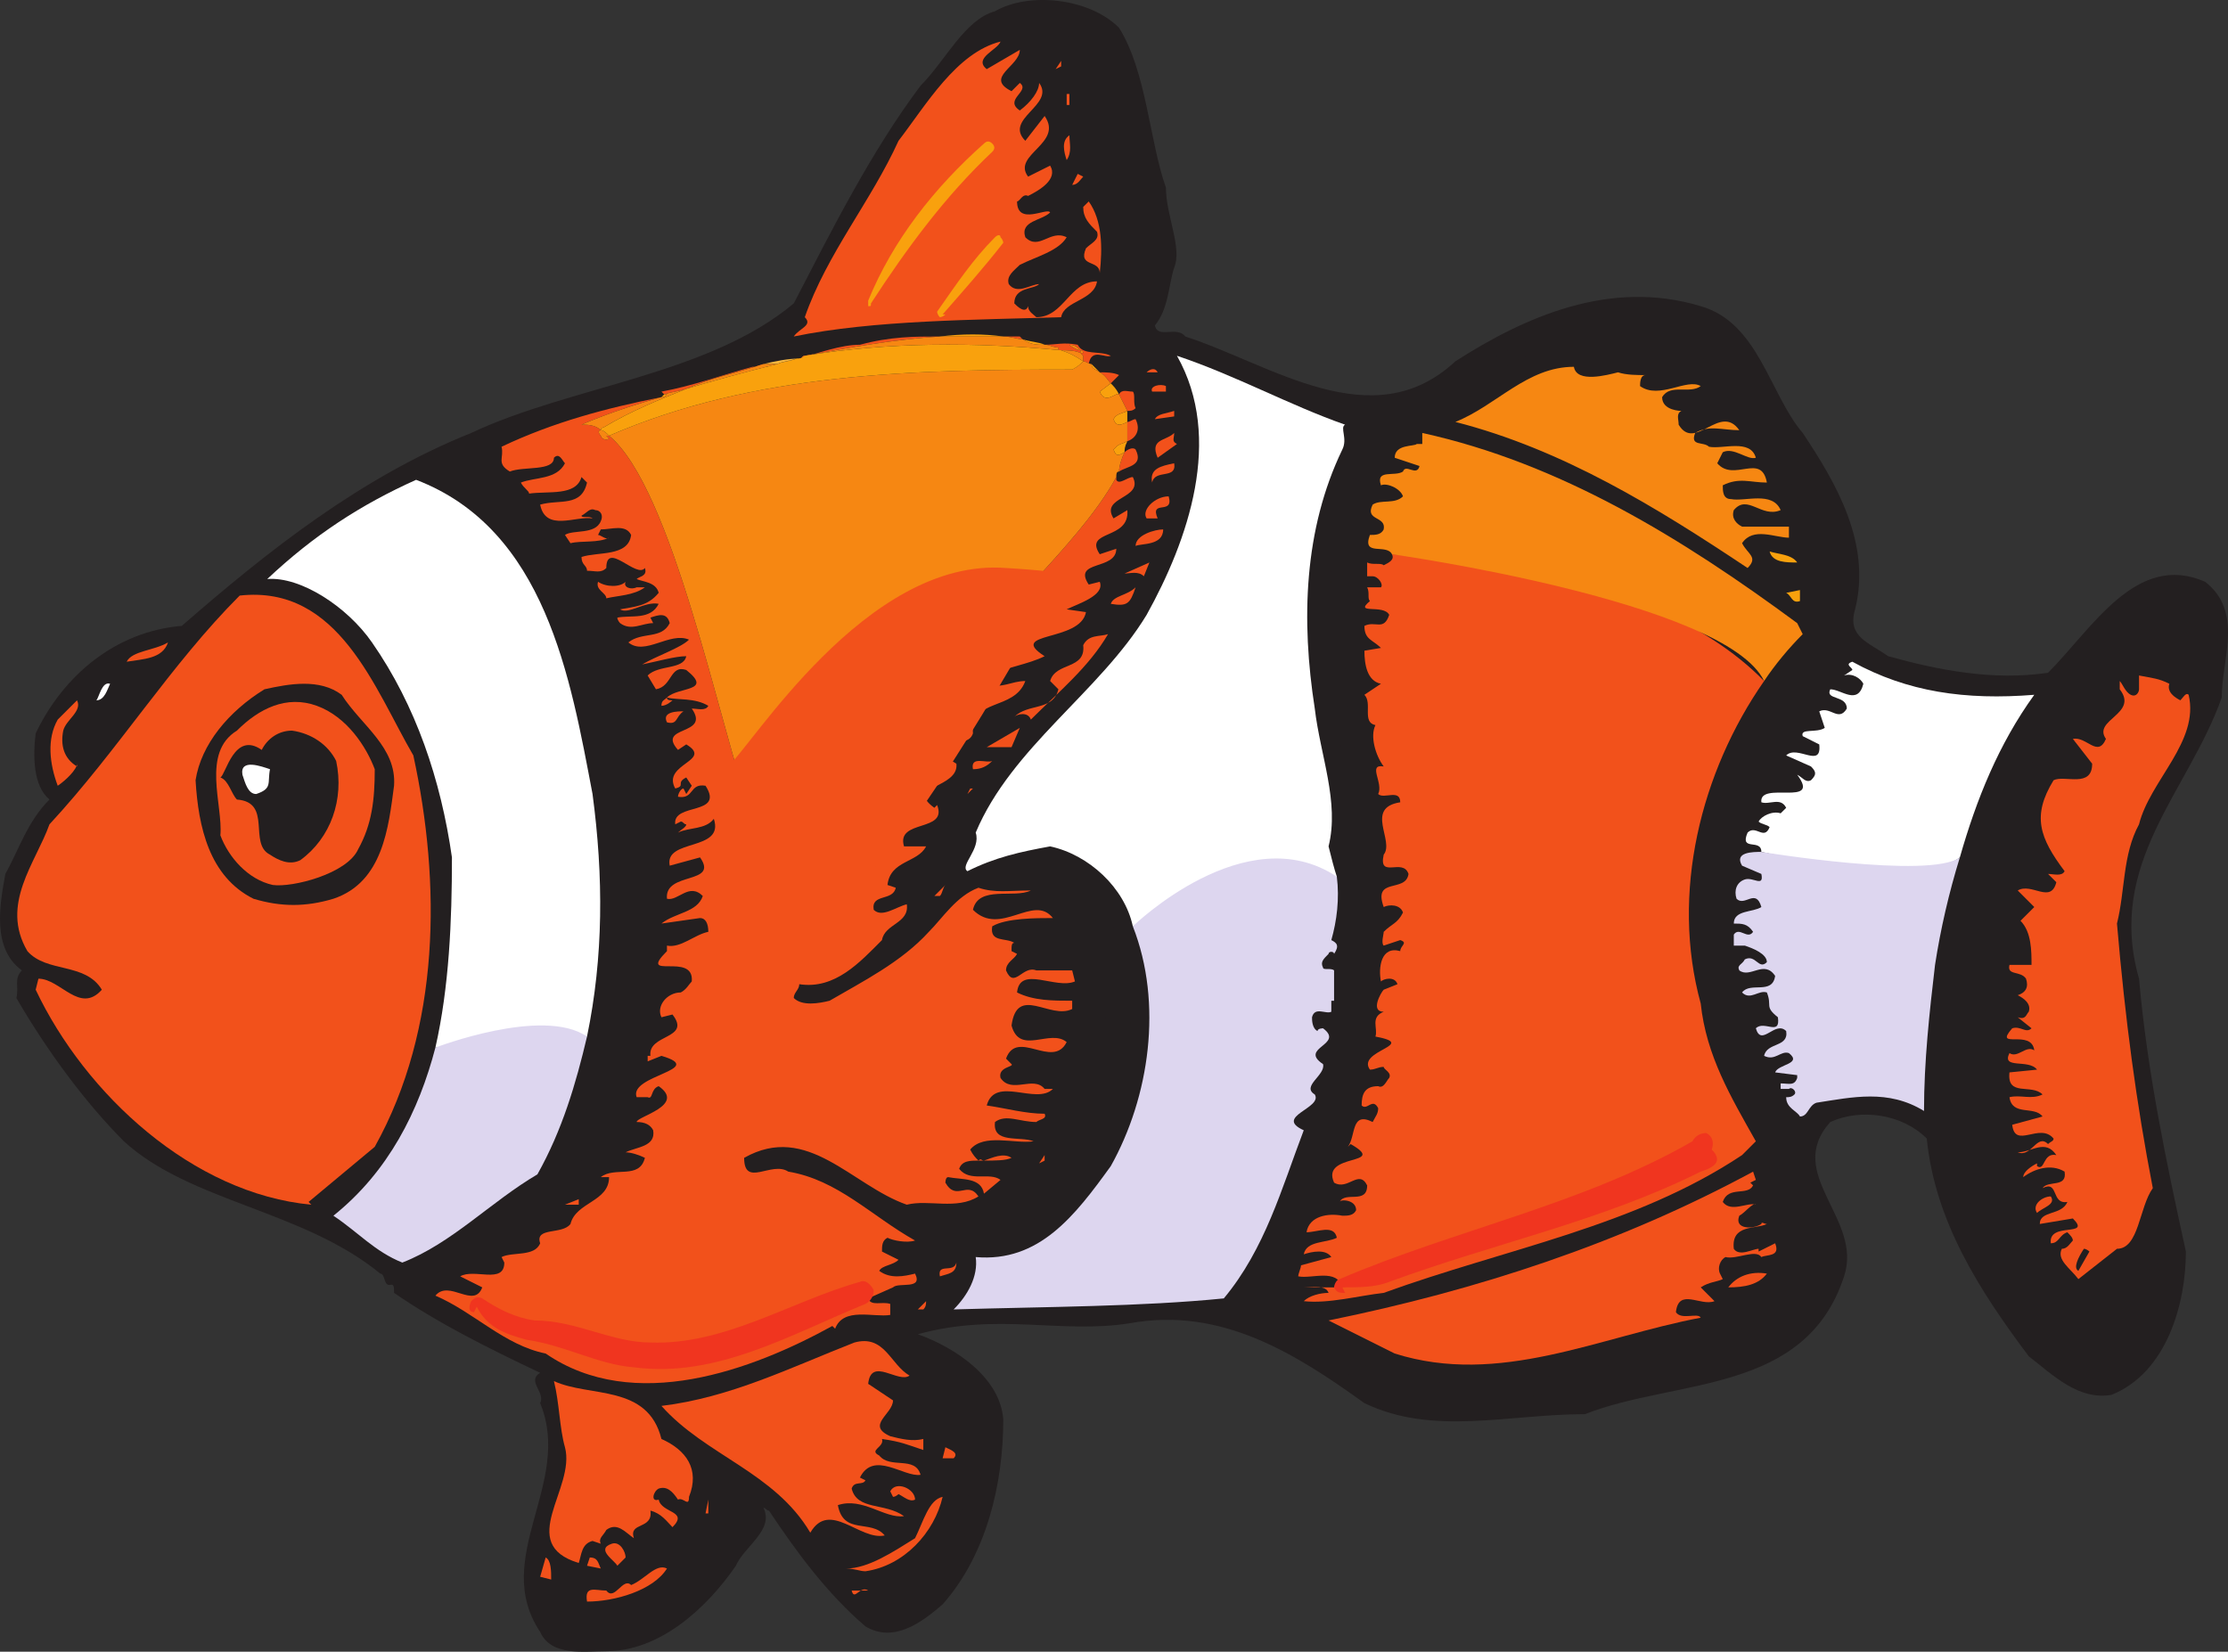 <svg xmlns="http://www.w3.org/2000/svg" width="606.164" height="449.454"><rect width="100%" height="100%" fill="#333333" stroke="none"/><path fill="#231f20" fill-rule="evenodd" d="M304.457 7.563c7.5 12 8.25 30.75 12.75 43.5 0 7.5 4.5 16.5 2.25 21.75-1.5 4.5-1.5 11.25-5.25 15.75.75 3.75 6 0 8.25 3 23.25 7.5 51 27.75 73.5 6.75 18.75-12 42-22.5 66.75-15 15.75 4.5 18.75 24 27.75 34.5 9 13.5 18.75 30 14.25 48-2.25 7.5 3.75 9 9 12.75 13.5 3.75 28.5 6.75 43.5 4.5 12-12 24-33 42.75-24.75 10.5 8.25 4.5 21 4.5 31.5-9 25.5-31.5 45-22.5 76.5 2.25 25.5 7.5 50.25 12.75 74.25 0 14.25-5.25 33-20.25 39-9 1.5-15.75-5.25-22.5-10.5-13.5-18-25.5-36.75-27.75-59.25-6.75-6.75-18-8.25-26.25-4.5-12.75 14.25 9 26.25 3.75 42-10.5 32.25-45.75 27.75-70.5 37.5-21 0-41.25 6-60-3-18.75-13.5-39-26.25-63.75-21.75-18.75 3-36-3-57.75 3 10.5 3.75 22.5 12 23.25 23.25 0 17.25-4.5 36.75-16.5 50.25-6 5.25-13.5 10.5-21 6-10.5-9-18.75-20.25-26.25-31.5-.75 0-.75-.75-1.5-.75 3 6-5.25 10.5-7.5 15.75-8.25 12-21 23.25-35.25 23.25-6 0-15 1.5-18-5.25-13.5-20.25 9-40.5 0-62.25 1.5-3-3.75-6 0-8.25-14.25-6.75-27.75-13.5-39.75-21.75 0-1.5 0-2.25-.75-2.25-2.25.75-1.5-3-3-3-21-17.25-51.75-19.5-69.75-36-10.5-10.5-21-24.75-29.25-39 .75-3-.75-5.25 1.5-7.5-8.25-6-6-18-4.5-26.25 3.75-6.75 6-14.25 12-20.25-4.5-3.75-4.5-12-3.75-18 7.5-15.75 21.75-27.75 39.75-29.25 23.25-20.25 48.75-40.5 78.75-52.5 27-12.75 64.5-15.75 87.75-35.25 10.5-20.25 21-41.25 34.5-59.25 6.75-6.75 12-18 20.25-20.25 9-5.25 25.5-3.75 33.75 4.5"/><path fill="#231f20" fill-rule="evenodd" d="M310.457 50.313c1.5 9 6.75 19.5.75 27.75-2.25 1.5-3 6-6.75 4.5 3-14.25-2.25-30.75-8.25-42.75 0-9 .75-12.75-.75-20.25-2.25-6-6.75-13.5-9.75-15 4.5-.75 9 1.5 12 3.75 9 12 11.25 27 12.75 42"/><path fill="#f2511b" fill-rule="evenodd" d="M272.207 11.313c-.75 2.25-7.5 4.5-3.75 7.5l9-5.25c0 4.5-9.75 7.5-2.25 11.25l2.25-2.25c3 2.25-4.5 4.5 0 7.5 3-2.25 5.25-5.25 5.25-7.5 4.5 6-9.75 9.75-3.75 15.75l5.25-6.75c5.25 7.5-9 10.5-4.5 16.5l6-3c2.25 3.75-3 6.75-6 8.25-1.5-.75-2.25 1.5-3 1.5 0 6.75 8.25 1.5 9 3-2.25 2.25-8.25 2.25-6.75 6.75 3.75 3.75 6.75-2.25 11.25 0-2.25 3.75-8.25 5.25-12.75 7.5-1.5 1.5-3.75 3-3 5.25 2.25 3 6 0 8.25 0-1.5 1.5-6.75.75-6.75 5.25.75.75 3 3 3.75.75 0 1.5 1.5 2.25 2.25 3 7.5 0 9-9.75 16.5-9.75-.75 5.25-9 5.25-9.75 9.75-23.25.75-51 .75-72.75 5.25 1.5-2.25 5.25-3 3-5.25 6-17.25 18-31.5 25.5-48 7.5-9.75 15.75-24 27.75-27m15 7.5 1.5-2.25v1.5zm3 6.75h.75v3h-.75v-3m0 18c-.75-2.25-1.5-5.25.75-6.75 0 2.25.75 4.5-.75 6.75m4.5 4.5c-.75.75-1.5 2.25-3 2.25l1.5-3 1.5.75"/><path fill="#f2511b" fill-rule="evenodd" d="M299.207 74.313c0-3.75-6-1.5-3.75-6.75 1.5-1.5 3.75-2.25 3-4.5-2.25-2.25-3.75-3.75-3.75-6.75l1.5-1.5c3.75 5.25 3.75 12.75 3 19.5m-9.75-3-.75.75.75-.75"/><path fill="#231f20" fill-rule="evenodd" d="M494.957 134.313c2.25 10.5 12 21 3.75 31.5.75.75.75 2.25.75 3.75-5.25-.75.75-5.25-3.75-6.75-1.5-15.75-6-29.25-15-42.75.75-.75.75-2.25.75-3-3 0-5.25-3.75-5.25-6-6.75-9-19.5-21.75-30-19.5l-1.5-1.5c-8.25 1.5-18.75 2.25-23.25 4.5-5.25 1.5-13.5 5.25-17.25 10.5-3.75-.75-3 3.75-6.75 4.5-4.5-1.5-6.75 3.75-12 2.25v-2.25c22.5-14.25 48-29.25 75-21.75 6.75.75 9.75 9 13.5 13.5l21 33"/><path fill="#fff" fill-rule="evenodd" d="M363.707 238.563c-.75-2.25-1.5-5.25-2.25-8.25 3-12-2.25-24.75-3.75-37.5-3.75-24-3-48.75 7.5-70.5 1.5-3-.75-6 .75-6.75-15-5.25-30-13.5-45.75-18.75 12.75 22.5 3 50.25-8.25 70.5-12.75 21-36.75 36-46.5 59.25 1.5 4.5-4.5 9-2.25 10.5 7.5-3.75 14.25-5.25 22.5-6.75 10.5 2.25 20.25 11.25 22.5 21.75l55.5-13.5"/><path fill="#f68712" fill-rule="evenodd" d="M428.207 99.813c.75 4.5 9 2.25 12 1.5 2.25.75 5.25.75 7.5.75-1.5 0-1.5 2.25-1.5 3 5.25 3.75 12.75-2.25 16.5 0-3 2.25-8.25-.75-10.5 3 0 3.75 5.25 3.75 5.25 3.75-1.5.75-.75 2.25-.75 3.75 4.5 7.5 11.25-6 16.5 1.5-4.5 0-8.25-1.5-12 .75-1.5 3.75 2.25 2.25 3.75 3.75 3.75.75 11.25-2.25 12.75 3-2.25.75-6-3-9-1.5l-1.5 3c4.5 5.25 12-3 13.5 5.25-4.5 0-7.5-1.5-12 .75 0 1.5 0 3.75 2.25 3.75 3.75.75 11.25-2.25 13.5 3-5.25 2.25-9-4.5-12.75 0-.75 2.25.75 3.75 2.25 4.5h12.75v3c-3.75 0-9.75-3-12.75 1.5 1.5 3 4.5 3.75 1.5 6.75-24.75-16.5-50.25-32.25-79.5-39.75 11.25-4.5 19.5-15 32.25-15"/><path fill="#f2511b" fill-rule="evenodd" d="M314.957 101.313h-3c.75-.75 2.25-1.5 3 0m2.25 3.75v1.5h-3.75c-.75-1.5 2.25-2.25 3.75-1.5m2.25 8.25-5.25.75c.75-1.5 3-1.5 5.25-2.25v1.5m160.5 72c-17.25 24.75-25.5 57.75-17.25 87.75 1.5 14.25 8.25 25.5 15 37.5l-3.75 3.75c-29.25 19.5-64.5 25.5-97.5 37.5-6.75.75-15 3-21.75 2.25 1.5-1.5 4.5-2.25 6.75-2.25-.75-2.25-4.5-1.5-6.75-1.5h10.5c-1.5-5.25-8.25-2.25-12-3 0-.75.75-2.25.75-3l8.25-2.25c-1.5-2.25-5.25-1.5-7.5-.75.75-3.75 6-3 9-4.5-.75-3.75-5.25-1.5-8.25-1.5.75-4.5 6-5.25 9.75-4.5 1.5 0 3 0 3.75-1.5 0-3-4.5-3-4.5-2.25 1.5-3 7.5.75 7.5-4.5-2.25-4.5-5.25 1.5-9-.75-3.75-8.25 15-4.5 4.5-10.5l-.75.75c2.25-3 .75-9.75 6.75-6.75.75-1.5 1.5-2.25 1.5-3.75-1.5-3-3 .75-4.5-.75 0-3 .75-5.25 4.5-5.25 1.5.75 2.25-1.5 3-2.25.75-1.5-1.5-2.25-1.5-3-1.5 0-2.25.75-3.75.75-3.75-5.25 13.5-6.75 1.5-9 .75-2.25-1.5-5.25 2.25-6.75-3.75 0-.75-5.25 0-6l3.75-1.5c-.75-2.25-3.75-1.5-4.5-.75-.75-3.75 0-9.75 5.25-8.25 0-1.5 2.25-2.25 0-3l-4.5 1.5c-.75-.75 0-3 0-3.75 2.25-2.25 3.75-2.25 5.25-5.25-.75-2.25-3.75-2.25-5.25-1.5-3-8.25 6-3.75 6.75-9-1.5-4.5-8.25 1.5-6.75-5.25 3-3.75-5.25-12.75 4.5-14.25 0-3.75-4.5-.75-6-2.25 1.5-3-3-8.25 1.5-7.5-2.25-3-3.75-8.25-2.25-11.25-3.75-.75-.75-6-3-8.25l4.5-3c-3.75-.75-4.5-5.25-4.5-9l4.5-.75c-2.25-2.25-4.5-2.25-4.5-6 3-1.5 5.25 1.5 6.75-3-1.5-3-9.75 0-5.25-3.75-.75-.75 0-2.25-.75-3.75h3.75c.75-.75-.75-3-2.25-3h-1.5v-3.75c1.5.75 3.75 0 4.5.75 1.5-.75 3-1.5 2.25-3 0 0 68.25.75 101.25 34.5m-159.75-64.5-5.25 3.75c-2.25-5.25 2.25-4.5 4.5-6.75 0 1.5-.75 2.25.75 3"/><path fill="#231f20" fill-rule="evenodd" d="M374.957 123.063h-3.75l.75-.75v.75h3m-221.25 30.75c5.25 10.5 12 21.75 17.25 31.5-.75.75-3 0-3.75 2.25 2.25 4.5 4.5-4.5 6 0 0 3-3.75.75-3 3.75 3 2.25 7.5 0 6 5.25-3 .75-2.25 3-6 3.75.75.75 1.5 2.25 2.25 1.5l.75-.75c-.75 1.5.75 2.25 1.5 3 1.5.75 4.5-3 4.5.75-4.5 2.25-4.5 4.5-9 4.5v1.5l3.75.75v.75l4.5.75c3 4.5-8.25 9-.75 11.25-6 6 1.5 12-4.5 17.25 9 6-10.5 7.5 1.5 12-6 2.25 3.75 7.5-3.75 9.75.75.75 2.25 0 3 .75 3.75 7.5-9 6.75-3.75 12.75h2.25c3.75 6.75-9.75 3.75-4.5 10.5l3-.75c-1.5 3-1.5 7.5-5.25 9 4.5.75.75 6-.75 8.25-3.75 0 .75 3.75-1.5 5.25-3.75 1.5-3 8.25-9 8.25 0-1.5 3-.75 2.25-3h-2.25c5.25-6.75 6-20.25 10.5-30 5.25-49.5 3.75-92.25-20.25-135-6.75-9.75-15.75-18-26.25-21.75 17.25-4.5 25.5 15.75 35.25 26.25"/><path fill="#f2511b" fill-rule="evenodd" d="M319.457 126.063c.75 4.5-5.25 1.5-6 5.25-.75-3.75 2.25-4.5 6-5.25"/><path fill="#231f20" fill-rule="evenodd" d="m365.957 134.313 1.5-4.5 3 1.5zm0 0"/><path fill="#fff" fill-rule="evenodd" d="M159.707 282.063c4.5-21.75 4.5-43.5 1.5-66-6-31.5-12.75-72-48-85.5-15 6.75-27.75 15-40.5 27 9-.75 21.75 7.5 28.5 17.25 12 17.25 18.75 37.5 21.75 58.5 0 17.25-.75 35.25-4.5 51.75l41.25-3"/><path fill="#f2511b" fill-rule="evenodd" d="M317.957 135.063c1.5 5.25-5.25.75-3 6h-3c-1.5-2.25 2.25-6 6-6"/><path fill="#231f20" fill-rule="evenodd" d="M364.457 140.313v-.75l3 .75zm0 0"/><path fill="#f2511b" fill-rule="evenodd" d="M316.457 144.063c0 4.5-6 3.75-7.5 4.5 0-3 5.25-4.5 7.5-4.5"/><path fill="#231f20" fill-rule="evenodd" d="m365.207 144.813 2.25.75-2.25-.75m-3 5.25v-1.5l3 .75zm0 0"/><path fill="#f9a10d" fill-rule="evenodd" d="M488.957 153.063c-3 0-6.75 0-7.5-3 2.25.75 6 .75 7.5 3"/><path fill="#f2511b" fill-rule="evenodd" d="M311.207 156.813c-1.5-1.5-3.75-.75-5.25-.75l6.75-3-1.5 3.75"/><path fill="#231f20" fill-rule="evenodd" d="M362.207 158.313c.75 1.5-1.5 1.5 0 2.25 1.5 1.5 5.25 1.5 4.5 4.5l-5.25 1.5v-12c.75.75 2.25 3 .75 3.75"/><path fill="#f2511b" fill-rule="evenodd" d="M173.207 159.813h2.25c-3 2.25-7.5 2.25-10.5 3 0-1.5-3-2.25-2.25-4.5 2.25 1.5 6 1.5 7.5 0-.75 1.5 1.5 2.25 3 1.5m129 4.5c.75-2.25 4.5-2.25 6.75-4.5-1.5 4.5-2.25 5.25-6.75 4.5"/><path fill="#f9a10d" fill-rule="evenodd" d="M489.707 163.563c-2.25.75-2.25-1.5-3.75-2.25l3.75-.75v3"/><path fill="#f2511b" fill-rule="evenodd" d="M112.457 205.563c7.5 34.5 7.5 74.25-10.5 106.5l-18 15 .75.75c-32.25-3-61.5-30-75-58.5l.75-3c6 0 11.25 9.75 17.25 3-4.5-7.5-15-4.5-20.25-10.5-7.5-12.75 2.25-24 6-34.5 18.75-20.25 33-43.5 51.75-62.25 27-3 36.75 25.5 47.25 43.5"/><path fill="#231f20" fill-rule="evenodd" d="m601.457 169.563-1.5 13.5c-2.25-2.25 0-6-1.5-8.25-5.25 1.5-8.25-6.75-11.25-1.5-1.5-1.5-2.25-2.25-4.5-2.25-.75 4.5-4.5 3-6 6-.75-1.5-2.25 0-3-.75-3 1.5-2.25 5.25-3 7.5-1.5-.75-3-2.25-5.25-2.25-2.25 1.5-1.5 4.5 0 6-2.25 0-5.25 0-5.25 3 5.25 5.25-3.75 4.5-4.5 7.5 4.5-13.5 20.25-32.25 36.75-36 3.75-.75 9 3 9 7.5m-240 5.25v-4.5l3.75 2.25zm0 0"/><path fill="#f2511b" fill-rule="evenodd" d="M301.457 172.563c-5.25 9-13.5 15.75-21 23.25-.75-2.25-3.75-1.5-4.5-.75 3.75-3.75 10.5-1.5 12-7.5l-2.25-2.25c1.5-5.25 9.75-3 9-9.75 1.5-3 4.5-2.25 6.75-3"/><path fill="#231f20" fill-rule="evenodd" d="M497.207 178.563c0-.75-.75-.75-1.5-.75v-3c1.5 0 3.75 2.25 1.5 3.75"/><path fill="#f2511b" fill-rule="evenodd" d="M34.457 180.063c1.5-3 7.5-3 11.25-5.25-1.5 4.5-6.75 4.5-11.25 5.25"/><path fill="#fff" fill-rule="evenodd" d="M533.207 233.313c4.5-15.75 10.5-30.75 20.25-44.25-18.75 1.5-34.5-.75-49.5-9-2.25.75 0 1.5 0 2.25l-2.25 1.5c2.25-.75 4.5.75 5.25 2.25-1.5 6-6 1.5-9 1.5-1.5 3 4.5 1.5 4.5 5.25-2.25 3.75-4.5-.75-7.5.75l1.5 4.5c-2.25 1.5-6.75 0-6 2.25l4.5 2.25c.75 6.75-6 0-9 3l6.75 3c1.5 1.5 1.5 2.25 0 3.75-1.5.75-2.25-.75-3.75-1.5 6.75 9-10.5 1.5-9.75 7.5 2.25.75 5.25-1.5 6.75 1.5l-1.5 1.5c-2.25-.75-5.25.75-6 2.25.75.75 2.25.75 3 1.5-1.5 3.75-3.75-.75-6 1.5-2.25 5.25 3.75 1.5 3.75 5.25 0 0 43.5 9.75 54 1.5"/><path fill="#ddd6ef" fill-rule="evenodd" d="M526.457 262.563c-1.5 12.75-3 26.25-3 39.75-9.75-6-19.5-3.75-29.25-2.25-2.25.75-2.25 3.75-4.5 3.75-.75-1.5-3.75-2.25-3.75-5.25.75 0 1.5 0 2.25-.75s-.75-2.25-1.5-1.5h-2.25v-1.5c2.25 0 3.75.75 4.5-1.5v-.75l-6-.75c.75-2.25 7.5-2.25 3.75-5.25-2.25-.75-3.75 2.25-6.75.75.75-3.75 6.75-2.25 6-6.75-3-3-6.75 4.5-8.25-.75 2.25-2.25 6.75 2.25 6-3-3.75-3-1.5-3-3-6.75-2.25-.75-4.5 2.25-6.75 0 2.25-3 8.25.75 9-4.5-3-4.5-6.75.75-9.75-1.5-.75-1.5.75-1.5 1.5-3 3-1.5 3.75 3 6 .75l45.75.75"/><path fill="#231f20" fill-rule="evenodd" d="M366.707 184.563c-.75.75-3 .75-4.5.75v-4.5c3 .75 4.5 0 4.5 3.75"/><path fill="#f2511b" fill-rule="evenodd" d="M590.207 186.063c-.75 2.25 1.5 3.75 3 4.5.75-.75 1.5-2.25 2.25-1.5 3 12.75-10.5 23.25-13.5 35.25-4.5 8.25-3.75 18-6 27 2.25 26.25 5.25 48.75 9.75 72-3.75 5.25-3.75 16.5-9.75 16.5l-10.5 8.25c-2.25-3-6-5.25-4.5-8.25 1.5 0 2.25-1.5 3-2.25 0-.75-.75-1.5-1.5-2.25-2.25.75-2.25 3-4.5 3-.75-6 11.25-1.5 6-6.75l-9 1.5c0-3.75 6-2.25 7.5-6-4.5.75-2.25-6-6.75-3.75 1.5-2.25 6.75 0 6-4.5-3.75-2.25-8.25-.75-11.25 1.5 0-1.5 2.25-3 3.75-3.75v.75c2.25 1.5 1.5-3.75 5.25-3-3-4.5-6.75-.75-10.5-.75 3.75 1.5 5.25-5.25 8.25-2.25.75-.75 1.5-.75 1.5-1.5-3.75-4.5-10.5 3-11.25-3.75l8.25-2.25c-2.25-3-8.25 0-9-5.25 3-.75 6 .75 9-.75-3-3-9.75.75-9-6l7.5-.75c-2.25-3-9.75 0-7.5-4.5 2.25 1.5 4.5-2.25 6.75-.75-.75-6-11.25 0-6-6 2.25-.75 3.75 1.5 5.25 0l-3.75-3c2.25.75 2.25-.75 3-1.5.75-2.25-1.5-3.75-3-4.5 2.25-.75 3-2.25 2.25-4.5-1.5-2.25-5.25-.75-4.5-3.75h6c0-3.75 0-9-3-12l3.75-3.75-4.5-4.5c3.75-2.25 9 3.75 10.5-2.25l-2.25-2.25c1.5 0 3.75.75 4.5-.75-6.75-9-9-15-3-24.75 3-1.5 10.5 2.25 10.5-4.5l-5.25-6.75c3.75-.75 6.75 5.25 9 0-3.75-5.25 9-6.75 3.75-13.5v-2.25c.75.75 1.5 3 3 3.75s2.25-.75 2.25-1.5v-3.75c3.75.75 5.25.75 8.25 2.25"/><path fill="#fff" fill-rule="evenodd" d="M29.957 186.063c-.75 1.5-1.5 4.5-3.75 4.5.75-.75 1.5-5.25 3.75-4.5"/><path fill="#231f20" fill-rule="evenodd" d="M107.207 213.813c-1.5 11.25-3 26.25-16.5 30.75-7.5 2.25-14.25 2.25-21.75 0-12-6-15-19.5-15.75-32.25 1.5-9.75 9-18.75 18.75-24.75 6.75-1.5 15-3 21 1.5 5.25 8.25 15 14.25 14.25 24.75m260.25-18c-1.5-.75-2.25 2.25-3.75 0-.75-2.25 2.25-3.75.75-6 3-.75 1.5 3.75 3 6"/><path fill="#f2511b" fill-rule="evenodd" d="M17.207 198.813c-.75 3.75 0 7.5 3.75 9.75v-.75c0 1.5-3 4.5-5.25 6-2.25-6-3-12.75 0-18l5.25-5.25c1.5 3-3 5.25-3.75 8.25m69-6.75c8.25 3 13.5 11.25 15.75 17.25 0 8.25-.75 15-4.5 21.75-3 6.75-18 10.5-23.25 9.75-6.75-1.5-12-7.5-14.25-13.5.75-8.25-5.25-22.5 4.5-28.5 6-6 13.5-9.75 21.75-6.75m99.75 1.5c-2.25 1.5-1.5 3.75-4.5 3-1.5-3 3-3 4.5-3"/><path fill="#231f20" fill-rule="evenodd" d="M484.457 198.063c0 4.5-6 1.5-5.25 6.75-1.5.75-3 .75-3.75 3 0 .75 0 2.25.75 3-1.5 0-4.5.75-4.5 3l2.25 3.75h-3.75c3.75-6.75 4.5-19.5 14.25-19.5"/><path fill="#f2511b" fill-rule="evenodd" d="m268.457 203.313 9-5.25-2.25 5.25zm0 0"/><path fill="#231f20" fill-rule="evenodd" d="M91.457 207.063c2.25 10.5-1.5 21-9.75 27-3 1.5-6 0-8.25-1.5-6-3 .75-14.25-9-15-1.5-1.5-2.25-5.25-4.5-6 1.5-.75 3.75-12.75 11.25-7.5 1.5-3 4.5-5.25 8.25-5.25 5.25.75 9.75 3.75 12 8.25m277.5-3-3 2.25c0-1.5-2.25-3-.75-4.5 2.25 0 3 .75 3.75 2.25m186 0c-.75 1.5-3 3.75-2.25 6.75-.75.75-3.75-3-5.25 0-1.5 3.75 6 3 2.25 6.75-5.25-.75-3.75 4.5-7.5 6.75 4.5 3 .75 6.75.75 9 0-.75-.75-.75-2.25-.75-.75.75-.75 2.25-.75 3 7.5 3-.75 5.25 2.25 9.75-1.5.75-5.25-1.5-5.25 3 .75.75 2.25 2.25 3.75 2.25v1.5c-1.5 3-3.75-1.5-5.25 2.25-.75 3 2.25 3 4.5 4.5-.75-2.25-3.75 0-6.75-1.5 0-18.75 9-33.75 15.75-50.25l4.5-5.25c.75.75.75 2.25 1.5 2.25"/><path fill="#f2511b" fill-rule="evenodd" d="M269.957 207.063c-1.5 1.5-3 2.25-5.25 2.25-.75-3.75 3.75-1.5 5.25-2.25"/><path fill="#fff" fill-rule="evenodd" d="M73.457 209.313c-.75 3.75.75 5.25-3.75 6.75-2.25 0-3-3-3.75-5.25-.75-4.5 5.25-2.25 7.5-1.5"/><path fill="#231f20" fill-rule="evenodd" d="M369.707 217.563c-2.25.75-2.25-.75-3-1.5 0-2.25 3-3.75.75-5.25h1.5l.75 6.75"/><path fill="#f2511b" fill-rule="evenodd" d="m263.207 216.063.75-1.5h.75zm0 0"/><path fill="#231f20" fill-rule="evenodd" d="M371.207 228.063c-5.25 0-3-4.5-.75-6l.75 6m98.25 1.5c-6.75 1.5 3.75 7.5-3.75 8.25l1.5-8.25h2.25m-100.5 7.5c-1.5-.75-.75-2.25-.75-3.75 4.5.75-.75-3 3-3-.75 1.5 1.5 6.75-2.25 6.75m-61.5 41.25c-.75 23.25-10.5 49.5-33 56.25-1.5 0-1.5 2.25-3 1.5v-2.25c27-14.25 30.75-48.75 29.25-76.5-2.25-6-4.5-12-8.25-16.5h.75l-5.25-3c3.75-.75 7.5 3 10.5 5.25 6.75 10.5 7.5 22.5 9 35.25"/><path fill="#f2511b" fill-rule="evenodd" d="M255.707 243.813h-1.5l3-3c-.75.75-.75 2.25-1.5 3"/><path fill="#231f20" fill-rule="evenodd" d="M371.207 248.313h-1.5v-2.25h1.5v2.25m-.75 9-.75-2.25.75.75zm0 10.5h-2.25l1.5-7.5c.75 2.25.75 4.5.75 7.5m168.75-4.5c-.75 0-3-.75-2.25.75-1.5 2.25.75 3 1.5 4.5.75 0 .75 0 1.5-.75l.75.75c-2.25.75-8.25 0-6 4.5.75 3 4.5.75 6 2.25-2.25 3-7.5-1.5-6.75 4.5l6.75 2.25c-2.25.75-4.5.75-5.25 3s1.5 2.25 2.25 3h3c-4.5 4.5-.75 5.25-3.75 10.5l5.25 3c-1.5 1.5-5.25 1.5-4.5 4.5s6-.75 4.5 3.75c-1.5 0-4.5 0-5.25 2.25 0 1.5 1.5 3 2.25 3h3.75c-.75.75-3.75 3-2.25 5.25.75.75 1.5 1.5 3 1.5-4.5 2.25 3 3 .75 5.25.75 3.75 1.5 3.75 1.5 6.75l3 2.25c-.75.75-1.5 2.25-1.5 3.75 2.25 1.5 4.5 0 6 .75-2.25 0-3.75 1.5-6 3.75-.75 3.75 4.5 3 6 5.25 5.25-5.25 6 3 8.25 5.25-.75.75.75 1.5 1.5 2.25 6-9 9.75 7.5 13.5-3.75 5.25.75 3-7.5 9-4.5 1.5-2.25 0-3 1.5-5.25 2.25 6-1.5 13.5-2.25 19.5-3 3.75-6.75 6.75-9.75 10.5l-.75-.75c-.75 0-7.5 3-10.5 0-16.5-12.75-28.5-32.25-28.5-51.75-6.75-7.5-5.25-18-5.25-27.75.75-9 3-15.75 1.5-27.75l.75-3 6.75.75m-171.75 18.75.75-2.25v2.25zm103.5 0h.75v2.25h-.75v-2.25m3 6-.75 3.75-1.5-4.5c.75 0 1.5 1.5 2.25.75m-106.5 3-.75.75v-3.75c1.5 0 .75 2.25.75 3m111.75 7.5-.75 1.5-3-3.75c1.5 1.5 4.5-.75 3.75 2.25m-114-1.5-.75 4.5.75-4.5m118.5 11.25c-2.25.75-2.25-2.25-3-3l.75-1.5c1.5 0 1.5 3 2.25 4.5m-122.25 3.75h-1.5l1.5-6c2.25 1.5 0 4.5 0 6"/><path fill="#f2511b" fill-rule="evenodd" d="m282.707 316.563 1.5-2.25v1.5zm0 0"/><path fill="#231f20" fill-rule="evenodd" d="M494.957 333.063c3 6.75 3 13.5 0 19.5-12 21.75-36.75 18-54.75 27-21.75-3.75-45.75 9-66-1.5-10.5-5.25-21.75-15-30-18 4.5-2.25 6.75.75 11.25.75 26.25 25.5 68.25 13.5 98.25 7.5 10.5-5.25 27-4.5 30.75-18 1.5-3.75 6.75-6.75 3.75-10.5 0-2.25 3-3.75 2.25-6-3.75-3-2.25-11.25-7.5-15l1.5-2.25c7.5 1.5 6.75 11.25 10.5 16.5m-344.25-9.75h-1.5c1.5-1.5 4.5-2.25 3.75-5.25 1.5.75 0 4.5-2.25 5.25m204.75-.75 2.25-4.5v3zm0 0"/><path fill="#f2511b" fill-rule="evenodd" d="m477.707 321.063-1.5.75.75.75c-1.5 3-6.75 0-8.25 4.5 2.25 3 6.75 0 9 .75-.75-.75-3 2.25-4.5 3-1.5 3.75 3.75 3.75 6 2.25 0-.75.75 0 1.5 0-3 1.5-9.75 0-9 6.75 1.5 2.25 5.25 0 6.75 0v.75l4.5-2.25c1.5 3.75-2.25 3-3.75 3.75-1.5-2.25-6.75.75-9.75 0-1.5.75-2.25 3-1.5 4.5l.75 1.5c-1.5.75-3.75.75-6 2.25l3.75 3.75c-3.75 1.5-9.75-3.75-10.5 3 1.5 2.25 6 0 6.75 1.5-27.75 5.25-54.75 18.75-83.25 9.75l-18-9c40.5-8.25 79.5-21 115.5-40.5l.75 2.25m76.5 9c-1.5-2.25 1.5-4.5 3.75-4.5 1.5 2.25-2.25 3-3.75 4.5m-400.5-2.25 3.75-1.5v1.5zm0 0"/><path fill="#231f20" fill-rule="evenodd" d="M145.457 328.563c-2.25 2.25-5.25 3-7.5 3.75 2.25-.75 3.75-6.75 7.5-3.75m-10.5 5.25c1.5 2.25-.75 2.25-1.5 3h-2.25c2.25 0 2.25-2.25 3.75-3m433.5 6.75-3 5.25c-1.5-.75 0-3.75 1.5-6 .75 0 1.5.75 1.5.75"/><path fill="#f2511b" fill-rule="evenodd" d="M255.707 347.313c-.75-3.75 3.75-.75 4.5-3.75 0 3-2.25 3-4.5 3.75m225-.75c-2.25 3-6 3.75-10.5 3.75 2.25-3 6-4.5 10.5-3.75m-229.5 9.75h-1.5l2.25-2.25c0 .75 0 1.5-.75 2.25m-3.75 18c-3 2.25-10.5-5.25-11.25 2.25l6.75 4.5c0 3.75-7.5 6.75-.75 9.75 3 .75 6 1.5 9 .75v3c-4.5-1.5-6-2.25-11.25-3 .75 2.25-3.75 3-.75 4.5 3 3.75 9.75 0 11.25 5.25-4.5.75-12.75-6.75-16.5.75l1.5.75c-.75 1.5-3 0-3.75 2.25 1.5 6 9 3.75 14.25 7.5-5.25.75-11.25-5.25-18-3 1.5 8.25 9 3.75 12.75 8.25-6.75 1.5-15-9.75-20.25-.75-9.75-16.5-28.5-21-40.5-34.5 18.75-2.25 35.25-10.5 52.5-17.25 8.25-2.25 9.75 6 15 9"/><path fill="#231f20" fill-rule="evenodd" d="M268.457 394.563c-3 16.5-7.5 36.75-24 44.25-2.25 0-6.75 1.5-8.25-.75v-3c15.75-3.75 24.75-18.75 29.25-33.75.75-12.75-.75-20.25-8.25-29.25 7.5 4.5 11.25 13.5 11.25 22.5"/><path fill="#f2511b" fill-rule="evenodd" d="M179.957 391.563c6.75 3 10.5 8.25 7.5 15.75 0 3-1.5 0-3 .75-1.5-2.25-3-3.75-5.25-3-1.5.75-2.25 3.75 0 3 .75 3.75 8.25 3 3.75 7.5-1.5-1.5-3-3.75-6-4.5.75 5.25-6 3-4.5 7.5-2.25-1.5-4.5-4.5-7.5-2.25-.75 1.5-2.25 2.25-1.5 3.75l-2.25-.75c-3 .75-3 3.75-3.75 6-17.25-5.25-.75-20.25-3.75-31.5-1.5-5.25-1.5-12-3-18 9.75 4.5 25.5.75 29.25 15.75m79.5 5.25h-3l.75-3c1.5.75 3.75 1.5 2.25 3"/><path fill="#231f20" fill-rule="evenodd" d="M203.207 412.563c-10.5 13.5-24 35.25-45 32.25-3.75 0-8.25-2.25-9.75-6.75v-2.25c9.75 9 23.25 2.25 33.75-2.25 7.5-8.25 19.5-16.5 15-28.5-1.5-.75-2.25-1.5-3.75-1.5l.75-3c3.75 3 15 7.5 9 12"/><path fill="#f2511b" fill-rule="evenodd" d="M248.957 408.063c-1.5.75-3-.75-4.5-1.5 0 0-.75.75-1.5.75l-.75-1.5c1.5-3 6.75-.75 6.75 2.25m7.5-.75c-2.25 9.75-10.5 18.75-21 20.25-1.5 0-3-.75-5.25-.75 6 0 12.75-4.5 18.75-8.25 2.25-4.5 3.75-10.5 7.5-11.25m-64.5 4.5.75-3.75v3.75zm-3 4.5-1.5 3 1.5-3m-18.75 7.5-2.25 2.25c-.75-1.5-6-4.5-1.5-6 2.25-.75 3.75 2.25 3.75 3.75m-20.25 6-3-.75 1.5-5.25c1.5.75 1.5 3.75 1.5 6m13.5-3-3.75-.75.75-2.25c2.25 0 2.25 1.5 3 3m18 0c-3.75 6-14.25 9-21.75 9-.75-4.5 2.25-3 5.25-3 2.25 3 4.5-3.75 6.75-1.5 3.75-1.5 6.75-6 9.75-4.5m54.75 6c-2.25-1.5-3.75 3-4.5 0h4.5"/><path fill="#f9a10d" fill-rule="evenodd" d="M236.957 82.563c9.75-15 20.25-29.25 33-41.25.75-.75.75-1.5 0-2.25s-1.5-.75-2.25 0c-13.5 12-24.75 26.25-31.5 42.75v1.5c.75 0 .75 0 .75-.75m19.5 3c5.25-6 11.25-12.75 16.5-19.5 0 0 0-.75-.75-1.5 0-.75-.75-.75-1.5 0-6 6-10.5 12.75-15.75 20.25 0 0 0 .75.75 1.5 0 0 .75 0 1.5-.75h-.75"/><path fill="#ddd6ef" fill-rule="evenodd" d="M533.207 233.313c-3 9.75-5.25 19.5-6.75 29.25-5.25 2.25-39.75 4.5-45.75-.75 0-2.25-3.75-3.75-6-4.5h-3v-3c1.5-2.25 3.75 1.5 5.25-.75-1.5-2.25-3-2.25-5.25-2.25 0-3.75 5.25-3 7.5-4.5-1.5-5.25-4.5 0-6.75-2.25-.75-2.25 0-4.5 2.25-5.25s5.25 2.25 4.5-1.5l-5.25-2.25c-2.25-3.75 3-3.75 5.25-3.75 0 0 45.75 7.5 54 1.5m-169.5 5.25c.75 6 0 12-1.5 17.25 1.5.75 2.25 1.5.75 3.75 0-.75-1.5-.75-1.5 0-1.5 1.5-2.25 2.25-1.5 3.75 0 .75 2.25 0 3 .75v8.25h-.75v3c-1.5.75-4.5-1.5-5.25 1.5 0 .75 0 3 1.5 3.75 0-.75 1.5-.75 1.5-.75 6 4.5-6.75 5.25 0 9.75.75 3-6 6-2.25 8.25 2.25 3.75-11.25 6-3 9.75-6 15.75-10.5 32.25-21.75 45.75-22.5 2.25-48 2.25-73.5 3 3.75-3.75 6.75-9 6-14.25 17.25 1.5 27-11.25 36.75-24.75 10.5-18.75 14.25-44.25 6-65.25 0 0 30.75-30 55.5-13.5m-204 43.5c-3 12.75-6.75 25.5-13.5 37.5-12.75 7.5-23.25 18.75-36.75 24-7.5-3-12-8.25-18.75-12.75 15-12 23.25-28.5 27.75-45.75 0 0 29.25-11.25 41.25-3"/><path fill="#f2511b" fill-rule="evenodd" d="M304.457 128.313c2.25-1.5 6.75-1.5 4.5-6-.75-.75-2.25 0-3 .75-.75 1.5-1.5 3.75-1.5 5.25m-2.25-24 2.25-2.25c-1.5-.75-3.75-.75-5.25-.75 1.5.75 2.25 2.25 3 3m4.5 15.75c2.25-.75 3.75-3 2.25-6-.75 0-1.5.75-2.25.75v5.25m-18-24.75c1.5 0 3.75 0 5.25.75v-.75c-.75 0-2.25-.75-3-1.5 1.5 0 2.25.75 3 1.5.75 0 .75.75.75.75h-.75l.75.75v1.5c.75 0 1.5.75 2.25.75h-.75c.75-4.5 4.5-1.5 6-2.25-3-1.5-7.5 0-9-3-3.75-.75-6 0-9 0 1.5 0 2.25.75 3.75.75 0 .75 0 .75.75.75m-18 75.75c-8.25 11.25-11.25 21-30 45.75-24.75 32.25-19.5 7.5-28.5 15.75-2.25 2.25-4.5-2.25-7.5-9.75-9-25.5-21.75-90-39-104.25h-.75l.75.75c-.75.75-2.25 0-2.25-.75-.75-.75-.75-1.5 0-1.5-1.5-1.5-3.75-1.5-5.25-1.5 0 0 8.25-3.75 21.75-7.5-15 3-29.25 6.75-43.5 13.5.75 3-1.5 4.5 2.25 6.75 3.75-1.5 12 0 12-3.75 1.5-1.5 2.25.75 3 1.5-2.25 4.5-8.25 3.75-12 5.25.75 1.5 2.25 2.25 2.25 3 5.25-.75 12.75.75 14.25-4.5l1.5 1.5c-1.5 6.75-7.5 4.5-12.75 6 1.5 7.5 9.75 3 14.25 3.75-.75-.75-3 0-3-.75 1.5-.75 2.25-2.25 3.75-1.5 1.5 0 2.25 1.5 1.5 3-1.5 3.75-7.5 2.25-9.75 3.75l1.5 2.25c3-.75 7.5 0 10.5-1.5-.75.75-2.25-.75-3-.75l.75-1.5c3 0 6.75-1.5 8.25 1.5-.75 6-9 4.5-13.5 6 0 2.25 1.5 2.25 1.5 3.75 2.25 0 3.75.75 5.25-.75 0-7.5 8.25 3 10.5 0 .75 2.25-1.5 2.25-2.25 3 1.5.75 5.25.75 6 3.75-3 3.75-6.75 3.75-10.5 4.5 2.25 1.5 6.75-2.25 10.5-1.5-2.25 4.5-7.5 3-11.25 3.75 0 .75.75 1.5.75 1.5 3 2.25 6 0 9 0l-.75-1.5c2.25-.75 4.5-1.5 5.25 1.5-2.25 4.5-7.5 2.25-11.25 5.25 4.5 3.75 11.25-3 16.5-.75-2.25 2.25-9 4.5-12.75 6.75 3.75-.75 9-2.25 12-2.25-.75 3.75-7.5 2.25-10.5 5.25l2.25 3.75c4.5-.75 3.75-6.75 8.25-5.25 7.5 6-2.25 4.5-5.25 7.5 3 .75 7.5 0 11.25 2.25-.75 1.5-3 .75-4.5.75 5.25 7.5-9.75 4.5-3.75 11.25l2.25-1.5c7.5 4.5-6.75 5.25-3 12 3-.75 0-1.5 3-3l1.5 2.25-1.5 2.25-.75-1.5c-.75 0-1.5 1.5-1.5 2.25 4.5.75 3-3.75 7.5-3 5.25 8.25-9 4.5-8.25 10.5l1.5-.75c.75 0 .75.75 1.5.75 0 .75-1.5 1.5-2.25 2.25 3-1.5 7.5-.75 9.75-3.75 3 9-13.5 5.25-12 12.75l8.25-2.25c5.25 7.5-9.75 3.75-9 11.25 3 .75 6-4.5 9.75-.75-1.5 4.5-7.5 4.5-11.25 7.5l10.5-1.5c1.5 0 2.25 1.5 2.25 3.75-3.75.75-7.5 4.5-11.25 3.75v-.75 2.25c-8.25 8.25 7.5 0 6.75 8.25-.75.75-1.5 2.25-3 3-3.75 0-6.75 3.75-5.25 6.75l3-.75c5.25 6.75-6.75 5.25-6 11.25h-.75v1.5l3.75-1.5c12.75 3.75-9 5.25-6.75 11.25h3c1.5.75.75-2.25 3-3 7.5 5.25-6 8.25-6 9.75 2.25 0 3.75.75 4.5 2.25.75 4.5-4.5 4.5-7.5 6 1.5 0 3.75.75 5.25 1.5-1.5 6-8.25 2.25-12 5.25h2.25c0 6.75-9 6.75-10.5 12.75-2.25 3-9.75.75-8.25 5.25-1.5 3.75-7.5 2.25-10.5 3.75l.75 1.5c0 6-8.25 1.5-12 3.75l6 3c-2.25 6-9-2.25-12.75 2.25 10.5 4.5 18.75 13.5 30 15.75 24 16.5 56.25 4.5 78-7.5l.75.75c2.25-6 10.5-3 15-3.75v-3c-2.25-.75-5.25.75-6-1.5l6.75-3c1.5-1.5 8.25.75 6-3.75-3 .75-6.75 1.5-9.75-.75.75-1.5 3.75-1.5 5.25-3l-4.5-2.25c0-1.5 0-3 1.5-3.75 1.5.75 5.25 1.5 7.5.75-12-6.75-21-16.5-34.5-18.75-4.5-3-12 4.5-12-3.75 17.25-9.75 29.25 7.5 44.25 12.75 6-1.5 13.5 1.5 19.5-2.25-3-4.5-6 1.5-9-3.75 0 0 0-1.5.75-1.5 3.75.75 9 0 9.75 4.5l4.5-3.75c-3-2.25-8.25.75-11.25-3 .75-2.25 3-2.25 5.25-2.25-.75-.75-1.5-1.5-2.25-3 3.75-4.5 12-1.5 17.25-2.25-3.75-1.5-11.25.75-10.5-5.25 3-2.25 6.75 0 11.25 0 .75-.75 3-.75 2.25-2.25-5.25 0-10.5-1.5-15.75-2.25 2.25-8.25 13.5 0 18-4.5h-2.25c-3-3.75-9 1.5-12-3-.75-3 3.75-3 3-3.75l-1.5-1.5c3-8.25 12.75 3 16.5-4.5-4.5-3.75-12.75 3.75-15-4.5 1.5-11.25 10.5-1.5 16.5-4.5v-2.25c-5.25 0-10.5 0-15-2.25.75-7.5 10.5-.75 15.75-3l-.75-3h-9.75c-3.75-1.5-6 5.25-8.25 0 0-2.25 2.25-3 3-4.5l-1.5-.75c0-1.5 0-2.25.75-2.25-2.25-1.5-6.75 0-6-4.5 3.75-2.25 12-2.25 16.5-2.25-5.25-6.75-14.25 5.25-21.75-2.25 1.5-6.75 11.25-3 15.75-5.25-6 0-9.75.75-14.25-.75-6 2.25-9.75 8.25-13.5 12-7.5 8.25-18 13.5-27 18.75-3 .75-7.5 1.5-9.75-.75 0-1.5 1.5-2.25 1.5-3.75 9.75 1.5 16.5-6 22.5-12 .75-4.5 7.5-4.5 6.75-9.75-3 .75-6.75 3.75-9 1.5-.75-4.5 5.25-2.25 6-6l-2.25-.75c.75-6.75 8.25-6 10.5-10.5h-6c-2.25-7.5 12-3.75 9-11.25l-.75.75c-8.25-6 6.75-5.25 6-12l-3.75-2.25c-.75-6 6.75-1.5 8.25-6-.75-9.75 11.25-6 14.25-14.25-3.75 0-6.75 2.25-9.75.75v-2.25c4.5-2.25 10.5-3 15-5.25-10.5-6.75 9.75-3.75 11.25-12l-5.25-.75c3-1.5 10.5-3.75 9-7.5l-3 .75c-4.5-6.75 7.5-3.75 7.5-9.75l-4.5 1.5c-4.5-6.75 8.25-3.75 7.5-12l-3.75 2.25c-3.75-6 8.25-5.25 5.25-11.25-1.5 0-3.75 2.25-4.5.75v-.75c-5.25 9.75-15 20.25-22.5 28.5-4.5 5.25-8.25 9-10.5 12.75m-63-72c-.75.75-2.25.75-3 .75-8.25 2.25-16.5 5.25-24.75 6.75l.75.75c2.25-.75 3.75-.75 6-1.5 6.75-3 14.25-4.5 21-6.75m48-7.5c-6.75 0-13.5 0-21.75 2.25-5.25 0-11.25 2.25-16.5 3.75.75 0 .75-.75 1.5-.75 12-2.25 24.75-4.5 36.75-5.25"/><path fill="#f2511b" fill-rule="evenodd" d="M267.707 315.813c-.75 0-.75-.75-1.5 0h1.5m9.75-224.25h-4.5c2.25 0 3.75.75 5.25.75l-.75-.75m-2.25 223.5c-2.25-1.5-5.25 0-7.5.75 3 0 6 0 7.5-.75m-95.25-123c1.5 0 3-1.5 3-1.5-.75 0-1.5 0-1.5-.75-.75.75-1.5.75-1.5 2.25m129-81c-.75-1.5 0-3.75-.75-4.5-1.5 0-3-.75-3.75.75l2.25 4.5c.75 0 1.5 0 2.25-.75"/><path fill="#f9a10d" fill-rule="evenodd" d="m180.707 107.313-.75.75c.75 0 .75 0 1.5-.75h-.75m118.5-6-2.25-2.25c0 1.5 1.5 1.5 2.25 2.25m5.25 6c-.75-1.5-1.5-2.25-2.25-3l-3 2.25c1.5 3.75 4.5 0 5.25.75m-1.5 15c.75 2.25 1.5 1.5 3 .75 0-.75 0-1.5.75-3-1.5.75-2.25.75-3 1.5l-.75.75m-24.75-30c2.25 1.5 3.75 1.5 6 1.5-1.5-.75-3.75-.75-6-1.5m24.75 21.75c.75 2.25 2.25 1.5 3.75.75v-3c-1.5.75-3 .75-3.75 2.25m.75 15.75c0-.75 0-1.5.75-1.5-.75 0-.75.75-.75 1.5m-30.75-38.25c-5.25-.75-11.25-.75-17.25 0h17.25"/><path fill="#f68712" fill-rule="evenodd" d="M304.457 128.313c0-1.5.75-3.75 1.5-5.25-1.5.75-2.25 1.5-3-.75l.75-.75c.75-.75 1.5-.75 3-1.5v-5.25c-1.5.75-3 1.5-3.75-.75.75-1.5 2.25-1.5 3.75-2.25l-2.25-4.5c-.75-.75-3.75 3-5.25-.75l3-2.25c-.75-.75-1.5-2.25-3-3-.75-.75-2.25-.75-2.25-2.25-.75 0-1.5-.75-2.25-.75-.75.75-1.5 1.5-3 2.25-42.75 0-86.25.75-126 18 17.25 14.25 30 78.75 39 104.25l66-51.75c2.25-3.75 6-7.5 10.5-12.75 7.5-8.25 17.25-18.75 22.5-28.5 0-.75 0-1.5.75-1.5m-141-11.25c0-.75.75-.75.75-.75 7.5-4.5 15-7.5 22.5-10.5-2.25.75-3.75.75-6 1.5h.75c-.75.75-.75.75-1.5.75-13.5 3.75-21.75 7.5-21.75 7.5 1.5 0 3.75 0 5.25 1.5m125.25-21.75c-.75 0-.75 0-.75-.75-1.5 0-2.25-.75-3.75-.75-2.25 0-3.75 0-6-1.5-1.5 0-3-.75-5.25-.75h-17.25c-12 .75-24.75 3-36.75 5.25 22.5-3.75 46.5-3.75 69.75-1.5"/><path fill="#f68712" fill-rule="evenodd" d="M212.207 232.563c9-8.25 3.75 16.5 28.5-15.75 18.75-24.75 21.75-34.5 30-45.75l-66 51.75c3 7.5 5.25 12 7.5 9.75"/><path fill="#fab73d" fill-rule="evenodd" d="M216.707 97.563h.75c-3 0-6.75.75-9.75 1.5h3.75c1.5-.75 3-.75 5.25-1.5"/><path fill="#f68712" fill-rule="evenodd" d="M211.457 99.063h-3.75c-6.75 2.25-14.25 3.75-21 6.75 7.5-2.25 15.75-4.5 24.75-6.75m82.5-3c-1.5-.75-3.75-.75-5.25-.75 2.25.75 3.75 1.5 6 3v-1.5l-.75-.75m-3-2.25c.75.75 2.25 1.5 3 1.5-.75-.75-1.5-1.5-3-1.5m-127.5 24.75c0 .75 1.5 1.5 2.25.75l-.75-.75h.75c-.75-.75-1.5-1.5-2.25-1.5s-.75.75 0 1.5m130.5-23.25v.75h.75s0-.75-.75-.75m-75 1.5c-.75 0-.75.75-1.5.75h-.75c.75 0 1.5 0 2.25-.75"/><path fill="#fab73d" fill-rule="evenodd" d="M211.457 99.063c1.5-.75 3.75-.75 5.25-1.5-2.25.75-3.75.75-5.25 1.5"/><path fill="#f9a10d" fill-rule="evenodd" d="M218.957 96.813c-.75.75-1.5.75-2.25.75-1.5.75-3.75.75-5.25 1.5-9 2.25-17.25 4.5-24.75 6.75-7.5 3-15 6-22.5 10.5 0 0-.75 0-.75.75.75 0 1.5.75 2.25 1.5 39.75-17.25 83.25-18 126-18 1.5-.75 2.25-1.5 3-2.25-2.25-1.5-3.75-2.25-6-3-23.25-2.25-47.25-2.25-69.75 1.5"/><path fill="#f0351f" fill-rule="evenodd" d="M365.207 350.313c4.5 0 9 0 12.75-1.5 28.5-10.5 57.75-16.5 84.75-30 2.25-.75 6.75-2.25 3-6 .75-2.25 0-3.75-1.5-4.5-1.5 0-3 .75-3.75 2.25-30 17.25-64.5 24-96 37.5-.75 0-1.5 1.5-1.5 2.25.75 1.5 1.5 1.5 3 1.5l-.75-1.5m-235.5 5.25c3 6 8.25 7.5 13.5 9 10.5 1.5 19.5 6.75 29.25 7.5 22.5 3 42.75-9 63-17.25 1.5-.75 2.25-2.25 2.25-3.75-.75-1.5-2.25-3-3.75-2.25-18.75 5.25-36.75 17.25-57 16.5-10.5 0-20.25-6-31.5-6-5.25-.75-9.75-3-14.25-6-1.5-.75-2.25 0-3 .75-.75 1.5-.75 3 .75 3l.75-1.5"/><path fill="#f68712" fill-rule="evenodd" d="M479.957 185.313c3-4.5 6.75-9 10.5-12.75l-1.5-3c-31.5-23.25-64.5-43.5-102-51.75v3h-1.5c-.75.75-6 0-6 3.75l6.75 2.25c-.75 3-3.75-.75-4.5 1.5-2.25 1.5-7.5-.75-6 3.75 1.5-.75 5.25.75 6 3-2.25 2.25-6 .75-8.25 2.25-2.25 4.5 3.75 3 3 6.75-.75 1.5-2.25 1.5-3.75 1.5-2.25 6 4.5 2.25 6 5.25 0 0 90.75 12.75 101.25 34.5"/><path fill="#f2511b" fill-rule="evenodd" d="M197.957 208.563c6-4.5 37.5-57 75.75-54 38.25 2.25 12.75 6.75 12.75 6.75s-34.5 63-51 77.25c-16.5 13.5-29.25 13.5-29.25 8.25 0-6-11.25-33-11.25-33l3-5.25"/></svg>
